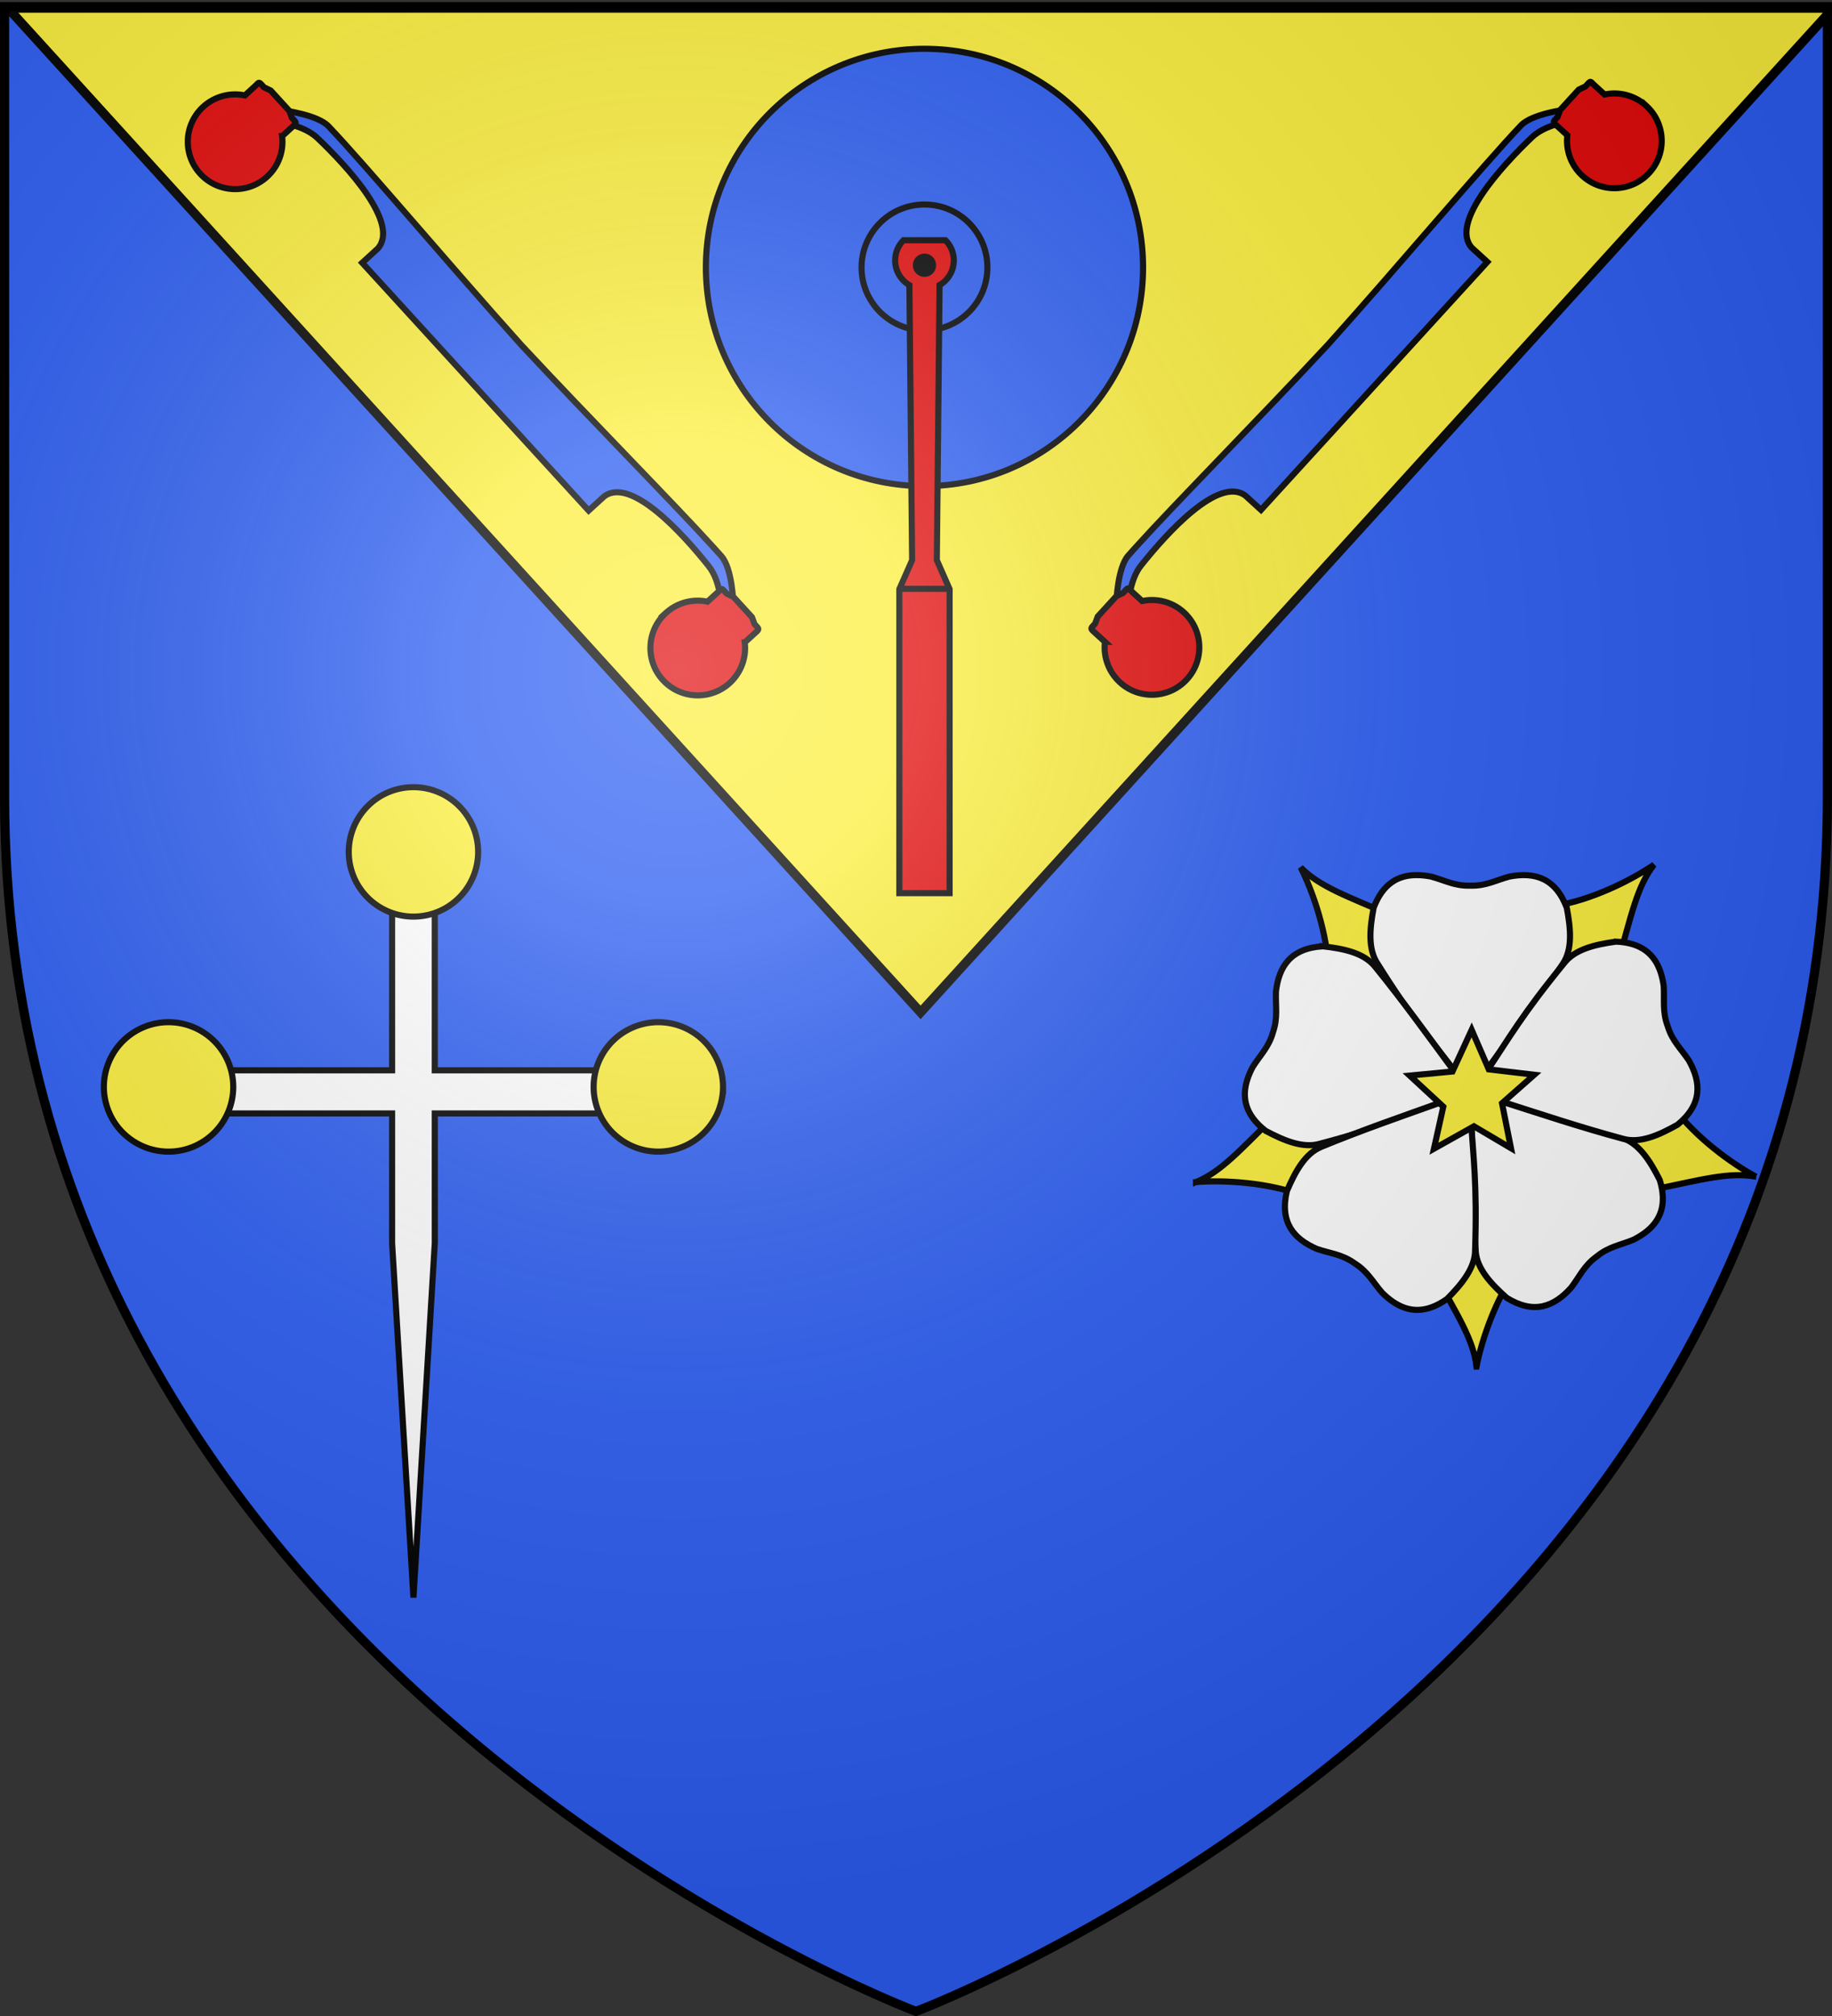 <svg xmlns="http://www.w3.org/2000/svg" xmlns:xlink="http://www.w3.org/1999/xlink" width="600" height="660" version="1.0"><rect width="100%" height="100%" fill="#333333" stroke="none"/><defs><linearGradient id="b"><stop offset="0" style="stop-color:white;stop-opacity:.314"/><stop offset=".19" style="stop-color:white;stop-opacity:.251"/><stop offset=".6" style="stop-color:#6b6b6b;stop-opacity:.125"/><stop offset="1" style="stop-color:black;stop-opacity:.125"/></linearGradient><linearGradient id="a"><stop offset="0" style="stop-color:#fd0000;stop-opacity:1"/><stop offset=".5" style="stop-color:#e77275;stop-opacity:.659"/><stop offset="1" style="stop-color:black;stop-opacity:.323"/></linearGradient><radialGradient xlink:href="#b" id="c" cx="221.445" cy="226.331" r="300" fx="221.445" fy="226.331" gradientTransform="matrix(1.353 0 0 1.349 -77.63 -85.747)" gradientUnits="userSpaceOnUse"/></defs><g style="display:inline"><path d="M300 658.5s298.5-112.32 298.5-397.772V2.176H1.5v258.552C1.5 546.18 300 658.5 300 658.5Z" style="fill:#2b5df2;fill-opacity:1;fill-rule:evenodd;stroke:none;stroke-width:1px;stroke-linecap:butt;stroke-linejoin:miter;stroke-opacity:1"/><path d="m2.63 2.676 298.876 328.758L600.396 2.676H2.63z" style="display:inline;fill:#fcef3c;fill-opacity:1;fill-rule:evenodd;stroke:#000;stroke-width:3;stroke-linecap:butt;stroke-linejoin:miter;stroke-miterlimit:4;stroke-dasharray:none;stroke-opacity:1"/></g><g style="display:inline"><g style="stroke-width:2;stroke-miterlimit:4;stroke-dasharray:none"><path d="M823.455 387.694h-71.272V373.57h71.272v-72.037h13.974v72.037h71.272v14.125H837.43v42.516l-6.987 115.966-6.987-115.966z" style="fill:#fff;fill-opacity:1;stroke:#000;stroke-width:2;stroke-miterlimit:4;stroke-dasharray:none;stroke-opacity:1" transform="translate(-695.035 -23.17)"/><g style="stroke-width:2;stroke-miterlimit:4;stroke-dasharray:none"><path d="M773.426 379.002a21.186 21.186 0 0 1-21.187 21.187 21.186 21.186 0 0 1-21.186-21.187 21.186 21.186 0 0 1 21.186-21.186 21.186 21.186 0 0 1 21.187 21.187z" style="fill:#fcef3c;fill-opacity:1;stroke:#000;stroke-width:2;stroke-miterlimit:4;stroke-dasharray:none;stroke-opacity:1" transform="translate(-697.035 -23.17)"/><path d="M853.628 302.062a21.186 21.186 0 0 1-21.186 21.186 21.186 21.186 0 0 1-21.186-21.186 21.186 21.186 0 0 1 21.186-21.186 21.186 21.186 0 0 1 21.186 21.186zM933.83 379.002a21.186 21.186 0 0 1-21.185 21.187 21.186 21.186 0 0 1-21.186-21.187 21.186 21.186 0 0 1 21.186-21.186 21.186 21.186 0 0 1 21.186 21.187z" style="display:inline;fill:#fcef3c;fill-opacity:1;stroke:#000;stroke-width:2;stroke-miterlimit:4;stroke-dasharray:none;stroke-opacity:1" transform="translate(-697.035 -23.17)"/></g></g><g style="stroke-width:2.531;stroke-miterlimit:4;stroke-dasharray:none" transform="matrix(.79 0 0 .79 -347.33 -274.029)"><circle cx="822.919" cy="457.703" r="90.622" style="fill:#2b5df2;fill-opacity:1;stroke:#000;stroke-width:2.531;stroke-miterlimit:4;stroke-dasharray:none;stroke-opacity:1"/><circle cx="822.919" cy="457.703" r="26.088" style="fill:#2b5df2;fill-opacity:1;stroke:#000;stroke-width:2.531;stroke-miterlimit:4;stroke-dasharray:none;stroke-opacity:1"/><path d="M829.17 465.018a11.813 11.813 0 0 0 2.447-18.583h-17.395a11.813 11.813 0 0 0 2.446 18.583l1.126 114-5.297 12v126h20.845v-126l-5.297-12z" style="display:inline;fill:#e20909;fill-opacity:1;stroke:#000;stroke-width:2.531;stroke-miterlimit:4;stroke-dasharray:none;stroke-opacity:1"/><circle cx="822.919" cy="456.788" r="3.56" style="fill:#000;fill-opacity:1;stroke:#000;stroke-width:2.531;stroke-miterlimit:4;stroke-dasharray:none;stroke-opacity:1"/><path d="M812.622 590.89h20.595" style="fill:none;fill-rule:evenodd;stroke:#000;stroke-width:2.531;stroke-linecap:butt;stroke-linejoin:miter;stroke-miterlimit:4;stroke-dasharray:none;stroke-opacity:1"/></g><g style="stroke:#000;stroke-width:4.365;stroke-miterlimit:4;stroke-dasharray:none;stroke-opacity:1"><path d="M857.391 235.676c-2.94.013-5.69.043-8.232.092-11.45.218-29.764 15.834-29.764 15.834v11.06c5.88-4.843 18.197-14.51 30.729-15.371 29.873-2.05 84.895-2.22 87.271 21.494v15.063h240.012v-15.063c2.376-23.713 57.399-23.545 87.272-21.494 12.53.86 24.847 10.528 30.728 15.371v-11.06s-18.313-15.616-29.764-15.834c-39.447-.753-128.72 3.022-208.242 3.763-74.397-.693-157.324-4.041-200.01-3.855z" style="fill:#2b5df2;fill-opacity:1;stroke:#000;stroke-width:4.365;stroke-miterlimit:4;stroke-dasharray:none;stroke-opacity:1" transform="rotate(-47.597 463.027 166.979) scale(.458)"/><path d="M792.488 254.362v10.688a33.869 33.869 0 0 0-14.13 27.469c0 18.705 15.164 33.87 33.87 33.869 18.705 0 33.87-15.164 33.87-33.87a33.869 33.869 0 0 0-14.128-27.484v-10.43c.083-3.112.588-3.56-2.468-3.56h-2.467l-4.936-2h-19.741l-4.935 2h-2.468c-2.311 0-2.467.587-2.467 3.318z" style="fill:#e20909;fill-opacity:1;stroke:#000;stroke-width:4.365;stroke-miterlimit:4;stroke-dasharray:none;stroke-opacity:1" transform="rotate(-47.597 463.027 166.979) scale(.458)"/><path d="M1282.834 254.362v10.688a33.868 33.868 0 0 0-14.129 27.469c0 18.705 15.164 33.87 33.87 33.869 18.705 0 33.869-15.164 33.868-33.87a33.87 33.87 0 0 0-14.126-27.484v-10.43c.082-3.112.588-3.56-2.468-3.56h-2.468l-4.935-2H1292.705l-4.936 2h-2.467c-2.312 0-2.468.587-2.468 3.318z" style="display:inline;fill:#e20909;fill-opacity:1;stroke:#000;stroke-width:4.365;stroke-miterlimit:4;stroke-dasharray:none;stroke-opacity:1" transform="rotate(-47.597 463.027 166.979) scale(.458)"/></g><g style="display:inline;stroke:#000;stroke-width:4.365;stroke-miterlimit:4;stroke-dasharray:none;stroke-opacity:1"><path d="M857.391 235.676c-2.94.013-5.69.043-8.232.092-11.45.218-29.764 15.834-29.764 15.834v11.06c5.88-4.843 18.197-14.51 30.729-15.371 29.873-2.05 84.895-2.22 87.271 21.494v15.063h240.012v-15.063c2.376-23.713 57.399-23.545 87.272-21.494 12.53.86 24.847 10.528 30.728 15.371v-11.06s-18.313-15.616-29.764-15.834c-39.447-.753-128.72 3.022-208.242 3.763-74.397-.693-157.324-4.041-200.01-3.855z" style="fill:#2b5df2;fill-opacity:1;stroke:#000;stroke-width:4.365;stroke-miterlimit:4;stroke-dasharray:none;stroke-opacity:1" transform="matrix(-.309 -.338 -.338 .309 578.383 396.286)"/><path d="M792.488 254.362v10.688a33.869 33.869 0 0 0-14.13 27.469c0 18.705 15.164 33.87 33.87 33.869 18.705 0 33.87-15.164 33.87-33.87a33.869 33.869 0 0 0-14.128-27.484v-10.43c.083-3.112.588-3.56-2.468-3.56h-2.467l-4.936-2h-19.741l-4.935 2h-2.468c-2.311 0-2.467.587-2.467 3.318z" style="fill:#e20909;fill-opacity:1;stroke:#000;stroke-width:4.365;stroke-miterlimit:4;stroke-dasharray:none;stroke-opacity:1" transform="matrix(-.309 -.338 -.338 .309 578.383 396.286)"/><path d="M1282.834 254.362v10.688a33.868 33.868 0 0 0-14.129 27.469c0 18.705 15.164 33.87 33.87 33.869 18.705 0 33.869-15.164 33.868-33.87a33.87 33.87 0 0 0-14.126-27.484v-10.43c.082-3.112.588-3.56-2.468-3.56h-2.468l-4.935-2H1292.705l-4.936 2h-2.467c-2.312 0-2.468.587-2.468 3.318z" style="display:inline;fill:#e20909;fill-opacity:1;stroke:#000;stroke-width:4.365;stroke-miterlimit:4;stroke-dasharray:none;stroke-opacity:1" transform="matrix(-.309 -.338 -.338 .309 578.383 396.286)"/></g><g style="fill:#fcef3c;fill-opacity:1;stroke:#000;stroke-width:10.536;stroke-miterlimit:4;stroke-dasharray:none;stroke-opacity:1"><path d="M958.886 534.195c-40.541-21.548-104.773-67.727-143.034-120.587l-175.12 5.216-17.823 54.37 161.228 82.716c79.366-16.12 128.42-30.41 174.749-21.715zM477.117 861.464c8.619-45.095 33.775-120.098 72.982-172.26L493.414 523.43l-57.207-.976-31.43 178.462c38.835 71.07 66.97 113.717 72.34 160.548zM-6.497 543.543c45.748-3.874 124.757.1 185.566 23.771l144.317-99.332-14.504-55.347-180.32 17.915c-57.947 56.577-91.416 95.18-135.06 112.993ZM783.021-3.399C745.207 22.64 674.614 58.344 610.067 67.922L533.95 225.721l40.028 40.884 147.739-104.927C744.006 83.818 753.943 33.702 783.02-3.4ZM173.937 1.2C194.801 42.096 220.955 116.757 222 182.002l146.474 96.123 45.773-34.33-84.68-160.205c-74.27-32.293-122.654-48.707-155.629-82.392Z" style="fill:#fcef3c;fill-opacity:1;fill-rule:evenodd;stroke:#000;stroke-width:10.536;stroke-linecap:butt;stroke-linejoin:miter;stroke-miterlimit:4;stroke-dasharray:none;stroke-opacity:1" transform="matrix(.19 0 0 .19 392.923 283.728)"/></g><path d="M462.738 287.652c-6.204-.056-11.267 2.75-14.273 10.69-1.327 6.98-1.887 13.58 1.281 18.312 11.46 18.313 17.532 25.022 25.033 34.809l.012.226h10.436l.023-.412c.02.102.04.197.059.3 8.535-11.561 17.214-23.051 25.128-34.923 3.169-4.732 2.602-11.332 1.276-18.312-3.7-9.773-10.514-11.767-18.74-10.22-4.498 1.21-7.755 3.123-12.772 2.983h-.219c-5.017.14-8.28-1.773-12.777-2.984-1.543-.29-3.035-.456-4.467-.469z" style="fill:#fff;fill-opacity:1;fill-rule:evenodd;stroke:#000;stroke-width:2;stroke-linecap:butt;stroke-linejoin:miter;stroke-miterlimit:4;stroke-dasharray:none;stroke-opacity:1" transform="translate(1.423 -1.162)"/><path d="M431.762 310.959c-10.43.65-14.347 6.57-15.3 14.887-.17 4.655.697 8.332-.917 13.084l-.002.01-.063.199v.002c-1.347 4.835-4.138 7.386-6.623 11.326-.732 1.388-1.332 2.765-1.767 4.129-1.886 5.911-.7 11.575 6 16.791 6.277 3.328 12.418 5.812 17.875 4.182 20.964-5.566 29.141-9.395 40.781-13.694l-.135.053.219.055 3.08-9.97-.392-.146.31.034c-8.525-11.569-16.941-23.25-25.947-34.317-3.586-4.424-10.059-5.832-17.12-6.625zM488.793 361.256l-8.273 6.36.232.341c-.077-.069-.151-.132-.229-.201.28 14.368.403 28.765 1.366 43 .373 5.683 4.846 10.57 10.152 15.295 8.89 5.492 15.506 2.92 21.086-3.32 2.828-3.702 4.242-7.204 8.305-10.15l.008-.007.166-.127h.002c3.892-3.169 7.643-3.642 11.947-5.424 1.4-.71 2.683-1.489 3.826-2.351 4.953-3.737 7.256-9.047 4.799-17.174-3.203-6.342-6.781-11.914-12.178-13.734-20.247-7.532-29.15-9.15-41.062-12.336z" style="fill:#fff;fill-opacity:1;fill-rule:evenodd;stroke:#000;stroke-width:2;stroke-linecap:butt;stroke-linejoin:miter;stroke-miterlimit:4;stroke-dasharray:none;stroke-opacity:1" transform="translate(1.423 -1.162)"/><path d="m471.78 361.607-.25.33.118-.283c-13.533 4.834-27.145 9.529-40.336 14.967-5.27 2.16-8.48 7.953-11.273 14.486-2.381 10.175 2.161 15.632 9.852 18.938 4.408 1.504 8.177 1.732 12.263 4.646l.01.006.172.116.002.002c4.242 2.682 5.882 6.089 8.94 9.603 1.118 1.101 2.264 2.072 3.445 2.881 5.118 3.508 10.885 4.003 17.809-.91 4.994-5.053 9.142-10.217 9.152-15.912.707-21.68-.606-30.614-1.371-42.998.003.048.009.094.011.142l.116-.193zM527.77 309.44c-7.038.977-13.47 2.557-16.94 7.074-13.681 16.72-18.092 24.619-24.963 34.86l-.21.081 3.341 9.887.404-.114-.271.157c13.685 4.386 27.347 8.93 41.127 12.627 5.498 1.487 11.57-1.163 17.758-4.655 8.074-6.633 7.781-13.726 3.683-21.025-2.587-3.874-5.44-6.347-6.914-11.145l-.004-.008-.066-.197v-.002c-1.739-4.708-.971-8.411-1.264-13.06-.22-1.554-.54-3.02-.986-4.381-1.933-5.896-6.21-9.794-14.696-10.1z" style="fill:#fff;fill-opacity:1;fill-rule:evenodd;stroke:#000;stroke-width:2;stroke-linecap:butt;stroke-linejoin:miter;stroke-miterlimit:4;stroke-dasharray:none;stroke-opacity:1" transform="translate(1.423 -1.162)"/><path d="m493.437 377.057-12.132-7.165-13.092 7.335 3.066-13.753-11.021-10.184 14.026-1.335 6.28-13.629 5.605 12.928 14.902 1.762-10.563 9.324z" style="fill:#fcef3c;fill-opacity:1;stroke:#000;stroke-width:2;stroke-miterlimit:4;stroke-dasharray:none;stroke-opacity:1" transform="translate(1.423 -1.162)"/></g><path d="M300 658.5s298.5-112.32 298.5-397.772V2.176H1.5v258.552C1.5 546.18 300 658.5 300 658.5z" style="opacity:1;fill:url(#c);fill-opacity:1;fill-rule:evenodd;stroke:none;stroke-width:1px;stroke-linecap:butt;stroke-linejoin:miter;stroke-opacity:1"/><path d="M300 658.5S1.5 546.18 1.5 260.728V2.176h597v258.552C598.5 546.18 300 658.5 300 658.5z" style="opacity:1;fill:none;fill-opacity:1;fill-rule:evenodd;stroke:#000;stroke-width:3;stroke-linecap:butt;stroke-linejoin:miter;stroke-miterlimit:4;stroke-dasharray:none;stroke-opacity:1"/></svg>